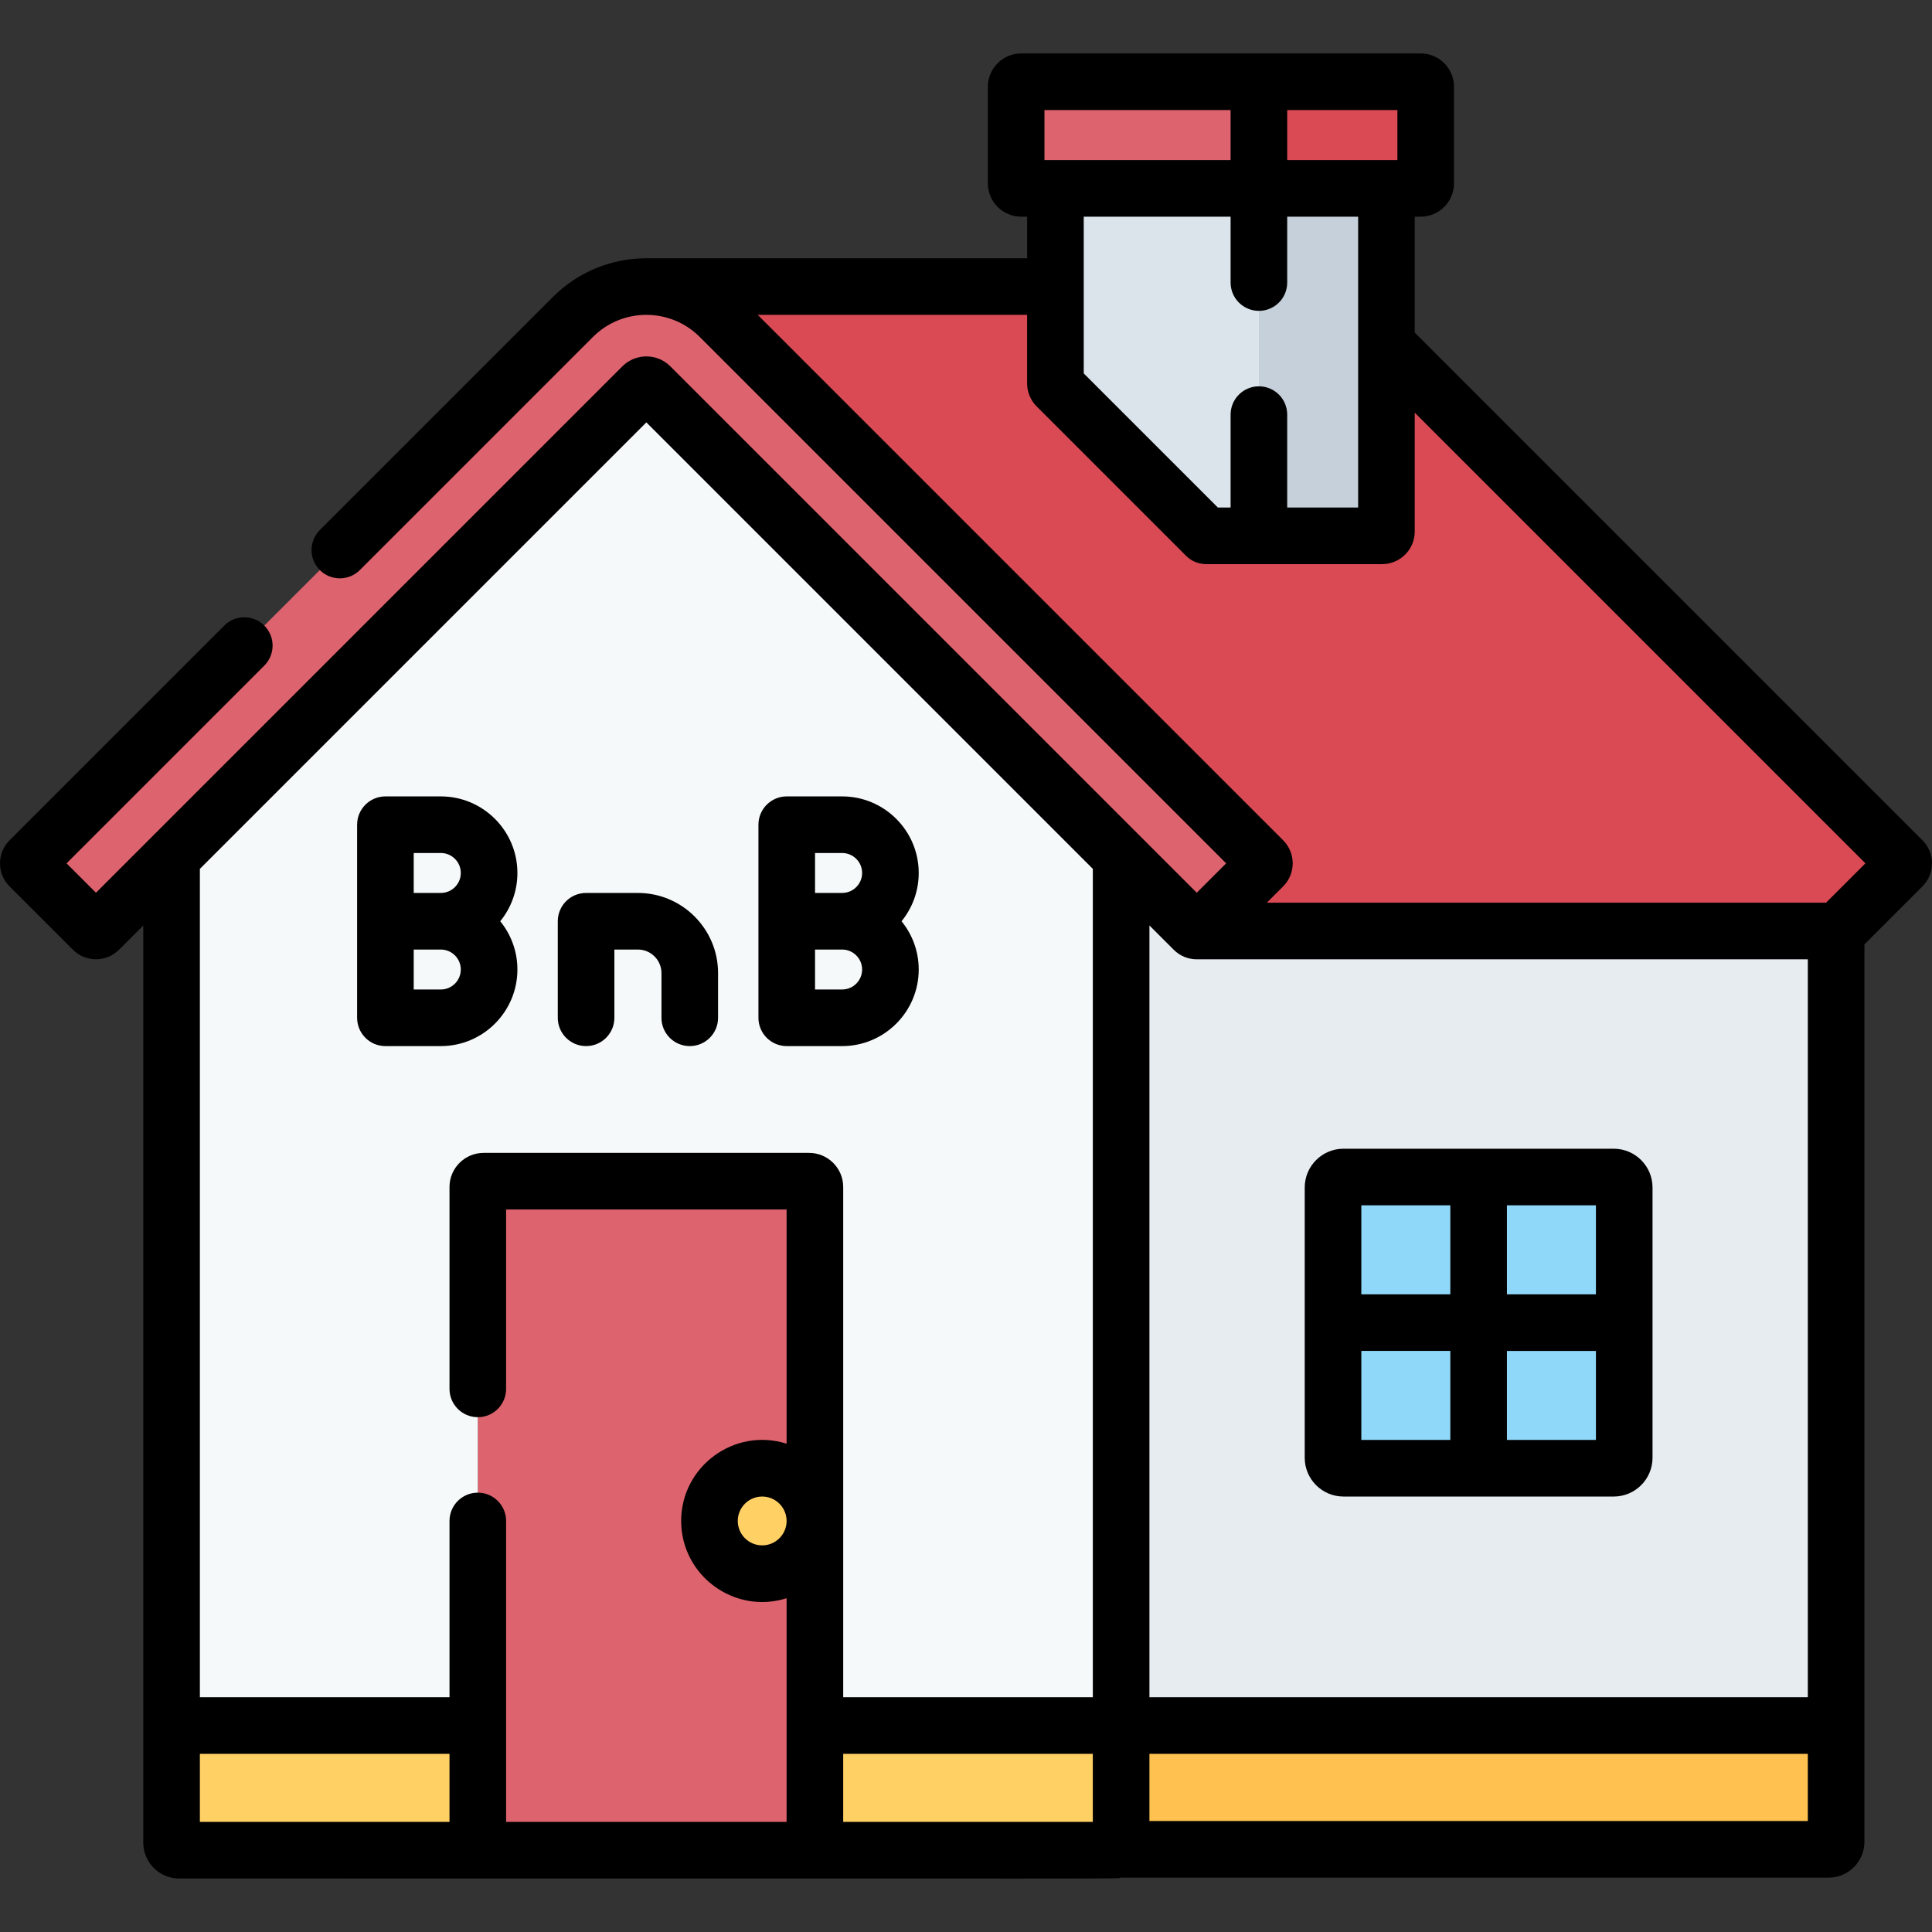 <svg id="Capa_1" enable-background="new 0 0 511.998 511.998" height="512" viewBox="0 0 511.998 511.998" width="512" xmlns="http://www.w3.org/2000/svg"><rect x="0" y="0" width="511.998" height="511.998" fill="#333333" stroke="none"/><g><path d="m26.222 246.397 144.017-144.017c.58-.58 1.521-.58 2.101 0l144.016 144.016c.437.437 1.146.437 1.583 0l16.815-16.815c.437-.437.437-1.146 0-1.583l-144.016-144.016c-10.725-10.724-28.173-10.724-38.897 0l-144.017 144.017c-.437.437-.437 1.146 0 1.583l16.815 16.815c.437.437 1.146.437 1.583 0z" fill="#dd636e"/><path d="m215.956 490.316h-89.334v-175.749c0-.852.691-1.543 1.543-1.543h86.248c.852 0 1.543.691 1.543 1.543z" fill="#dd636e"/><circle cx="201.985" cy="403.068" fill="#ffd064" r="13.971"/><path d="m486.589 246.724h-169.415c.005 0 .009-.001.014-.001-.3.011-.604-.098-.833-.327l-19.246-19.246v230.133h189.479v-210.559z" fill="#e7ecf1"/><path d="m297.109 457.284v31.036c0 .772-.438 1.44-1.078 1.773h188.561c1.103 0 1.996-.894 1.996-1.996v-30.812h-189.479z" fill="#ffc250"/><path d="m45.469 457.284v31.036c0 1.103.894 1.996 1.996 1.996h79.157v-33.032z" fill="#ffd064"/><path d="m215.956 457.284v33.032h79.157c1.103 0 1.996-.894 1.996-1.996v-31.036z" fill="#ffd064"/><path d="m172.34 102.38c-.58-.58-1.521-.58-2.101 0l-124.77 124.77v230.133h81.153v-142.716c0-.852.691-1.543 1.543-1.543h86.248c.852 0 1.543.691 1.543 1.543v142.716h81.153v-230.133z" fill="#f6f9f9"/><path d="m427.658 389.096h-71.617c-1.535 0-2.779-1.244-2.779-2.779v-71.617c0-1.535 1.244-2.779 2.779-2.779h71.617c1.535 0 2.779 1.244 2.779 2.779v71.617c-.001 1.535-1.245 2.779-2.779 2.779z" fill="#90d8f9"/><path d="m333.621 140.861v-90.94h-53.923v51.675c0 .302.12.592.334.805l39.598 39.599h12.852c.629 0 1.139-.51 1.139-1.139z" fill="#dae4ea"/><path d="m333.621 49.921v90.94c0 .628-.508 1.137-1.136 1.139h33.791c.629 0 1.139-.51 1.139-1.139v-90.94z" fill="#c6d0da"/><path d="m333.621 21.661h-62.995c-.737 0-1.335.598-1.335 1.335v25.59c0 .737.598 1.335 1.335 1.335h62.995z" fill="#dd636e"/><path d="m333.621 21.661h42.866c.737 0 1.335.598 1.335 1.335v25.59c0 .737-.598 1.335-1.335 1.335h-42.866z" fill="#da4a54"/><g fill="#dd636e"><path d="m333.457 141.451c.001-.002.002-.003.003-.005-.001.002-.002.003-.003.005z"/><path d="m333.532 141.304c.001-.002.001-.003.002-.005-.001.001-.001.003-.002.005z"/><path d="m333.598 141.09c.006-.029.01-.058.014-.088-.004.03-.008.059-.014.088z"/><path d="m333.509 141.354c0-.001.001-.001.001-.002 0 .001 0 .001-.001.002z"/><path d="m332.543 141.998h.001s0 0-.001 0z"/><path d="m332.657 141.986c.005-.001.009-.002.014-.002-.004.001-.009.002-.014.002z"/></g><path d="m504.168 227.998-136.753-136.753v49.616c0 .629-.51 1.139-1.139 1.139h-33.791.02c-.008 0-.015 0-.023 0h-12.852l-39.599-39.599c-.214-.214-.333-.503-.333-.805v-25.656h-108.41c7.043 0 14.087 2.681 19.449 8.043l144.016 144.016c.437.437.437 1.146 0 1.583l-16.815 16.815c-.212.212-.487.321-.765.328h169.415c.277-.007.553-.116.765-.328l16.815-16.815c.438-.438.438-1.146 0-1.584z" fill="#da4a54"/><path d="m332.822 141.948c.003-.001.007-.002.01-.003-.003.001-.006.002-.01.003z" fill="#dd636e"/><path d="m19.339 251.703c3.36 3.356 8.826 3.356 12.187-.003l6.443-6.443v243.062c0 5.236 4.26 9.497 9.497 9.497 265.694 0 248.079.124 249.471-.224h187.656c5.236 0 9.496-4.26 9.496-9.497v-237.827l15.383-15.383c3.373-3.373 3.364-8.829 0-12.189l-134.557-134.558v-30.717h1.572c4.872 0 8.835-3.963 8.835-8.835v-25.59c0-4.872-3.963-8.835-8.835-8.835h-105.861c-4.872 0-8.835 3.963-8.835 8.835v25.59c0 4.872 3.963 8.835 8.835 8.835h1.572v11.019c-107.263 0-100.949-.003-101.196.006-8.868.072-17.714 3.483-24.465 10.234l-61.782 61.782c-2.929 2.929-2.929 7.678 0 10.606 2.929 2.929 7.678 2.929 10.606 0l61.782-61.782c3.857-3.857 8.91-5.806 13.976-5.848.137.003.153.002.505.002 5.01.083 9.995 2.032 13.81 5.846l139.505 139.504-7.791 7.792-139.507-139.507c-3.504-3.5-9.204-3.5-12.706.002l-139.504 139.505-7.792-7.792 52.404-52.404c2.929-2.929 2.929-7.678 0-10.606-2.929-2.929-7.678-2.929-10.606 0l-56.916 56.916c-3.361 3.361-3.361 8.829 0 12.189zm33.63 213.081h66.153v18.032h-66.153zm264.179-210.559h161.941v195.56h-174.48v-204.528l6.442 6.442c1.63 1.629 3.794 2.526 6.097 2.526zm-27.539 228.591h-66.153v-18.032h66.153zm189.48-.224h-174.48v-17.809h174.479v17.809zm-108.767-440.171h-29.201v-13.26h29.201zm-93.531-13.26h49.33v13.26h-49.33zm49.33 28.26v17.458c0 4.142 3.357 7.5 7.5 7.5s7.5-3.358 7.5-7.5v-17.458h18.794v77.079h-18.794v-24.621c0-4.142-3.357-7.5-7.5-7.5s-7.5 3.358-7.5 7.5v24.621h-3.385l-35.538-35.54v-41.54h38.923zm-125.319 26.018h71.396v18.156c0 2.311.901 4.482 2.53 6.108l39.598 39.599c1.407 1.407 3.314 2.197 5.304 2.197h46.646c4.764 0 8.64-3.875 8.64-8.639v-31.509l119.437 119.439-10.434 10.434h-148.201l4.343-4.342c3.354-3.359 3.354-8.825-.003-12.187zm-29.513 28.498 118.32 118.321v219.526h-66.153v-135.217c0-4.986-4.057-9.042-9.043-9.042h-86.248c-4.986 0-9.043 4.057-9.043 9.042v53.5c0 4.142 3.358 7.5 7.5 7.5s7.5-3.358 7.5-7.5v-47.543h74.334v62.069c-13.808-4.373-27.942 5.993-27.942 20.474 0 14.484 14.136 24.847 27.942 20.475v59.274h-74.334v-79.749c0-4.142-3.358-7.5-7.5-7.5s-7.5 3.358-7.5 7.5v46.716h-66.153v-219.526zm37.167 291.13c0 3.568-2.903 6.471-6.471 6.471s-6.471-2.903-6.471-6.471 2.903-6.471 6.471-6.471 6.471 2.904 6.471 6.471z"/><path d="m356.041 396.597h71.616c5.668 0 10.279-4.611 10.279-10.279v-71.617c0-5.668-4.611-10.279-10.279-10.279h-71.616c-5.668 0-10.279 4.611-10.279 10.279v71.617c0 5.668 4.611 10.279 10.279 10.279zm4.721-38.588h23.587v23.587h-23.587zm38.587 23.588v-23.587h23.588v23.587zm23.588-38.588h-23.588v-23.587h23.588zm-38.588-23.587v23.587h-23.587v-23.587z"/><path d="m102.14 277.225h14.685c11.189 0 20.293-9.104 20.293-20.293 0-4.846-1.707-9.3-4.552-12.793 2.844-3.493 4.552-7.948 4.552-12.793 0-11.189-9.104-20.293-20.293-20.293h-14.685c-4.142 0-7.5 3.358-7.5 7.5v51.172c0 4.142 3.358 7.5 7.5 7.5zm14.684-15h-7.185v-10.586h7.185c2.918 0 5.293 2.375 5.293 5.293s-2.374 5.293-5.293 5.293zm-7.184-36.172h7.185c2.918 0 5.293 2.375 5.293 5.293s-2.375 5.293-5.293 5.293h-7.185z"/><path d="m208.493 277.225h14.684c11.189 0 20.293-9.104 20.293-20.293 0-4.846-1.707-9.3-4.552-12.793 2.844-3.493 4.552-7.948 4.552-12.793 0-11.189-9.104-20.293-20.293-20.293h-14.684c-4.142 0-7.5 3.358-7.5 7.5v51.172c0 4.142 3.358 7.5 7.5 7.5zm14.684-15h-7.184v-10.586h7.184c2.918 0 5.293 2.375 5.293 5.293s-2.375 5.293-5.293 5.293zm-7.184-36.172h7.184c2.918 0 5.293 2.375 5.293 5.293s-2.375 5.293-5.293 5.293h-7.184z"/><path d="m155.317 277.225c4.142 0 7.5-3.358 7.5-7.5v-18.086h6.238c3.44 0 6.239 2.798 6.239 6.238v11.848c0 4.142 3.358 7.5 7.5 7.5s7.5-3.358 7.5-7.5v-11.848c0-11.711-9.528-21.238-21.239-21.238h-13.738c-4.142 0-7.5 3.358-7.5 7.5v25.586c0 4.142 3.357 7.5 7.5 7.5z"/></g></svg>